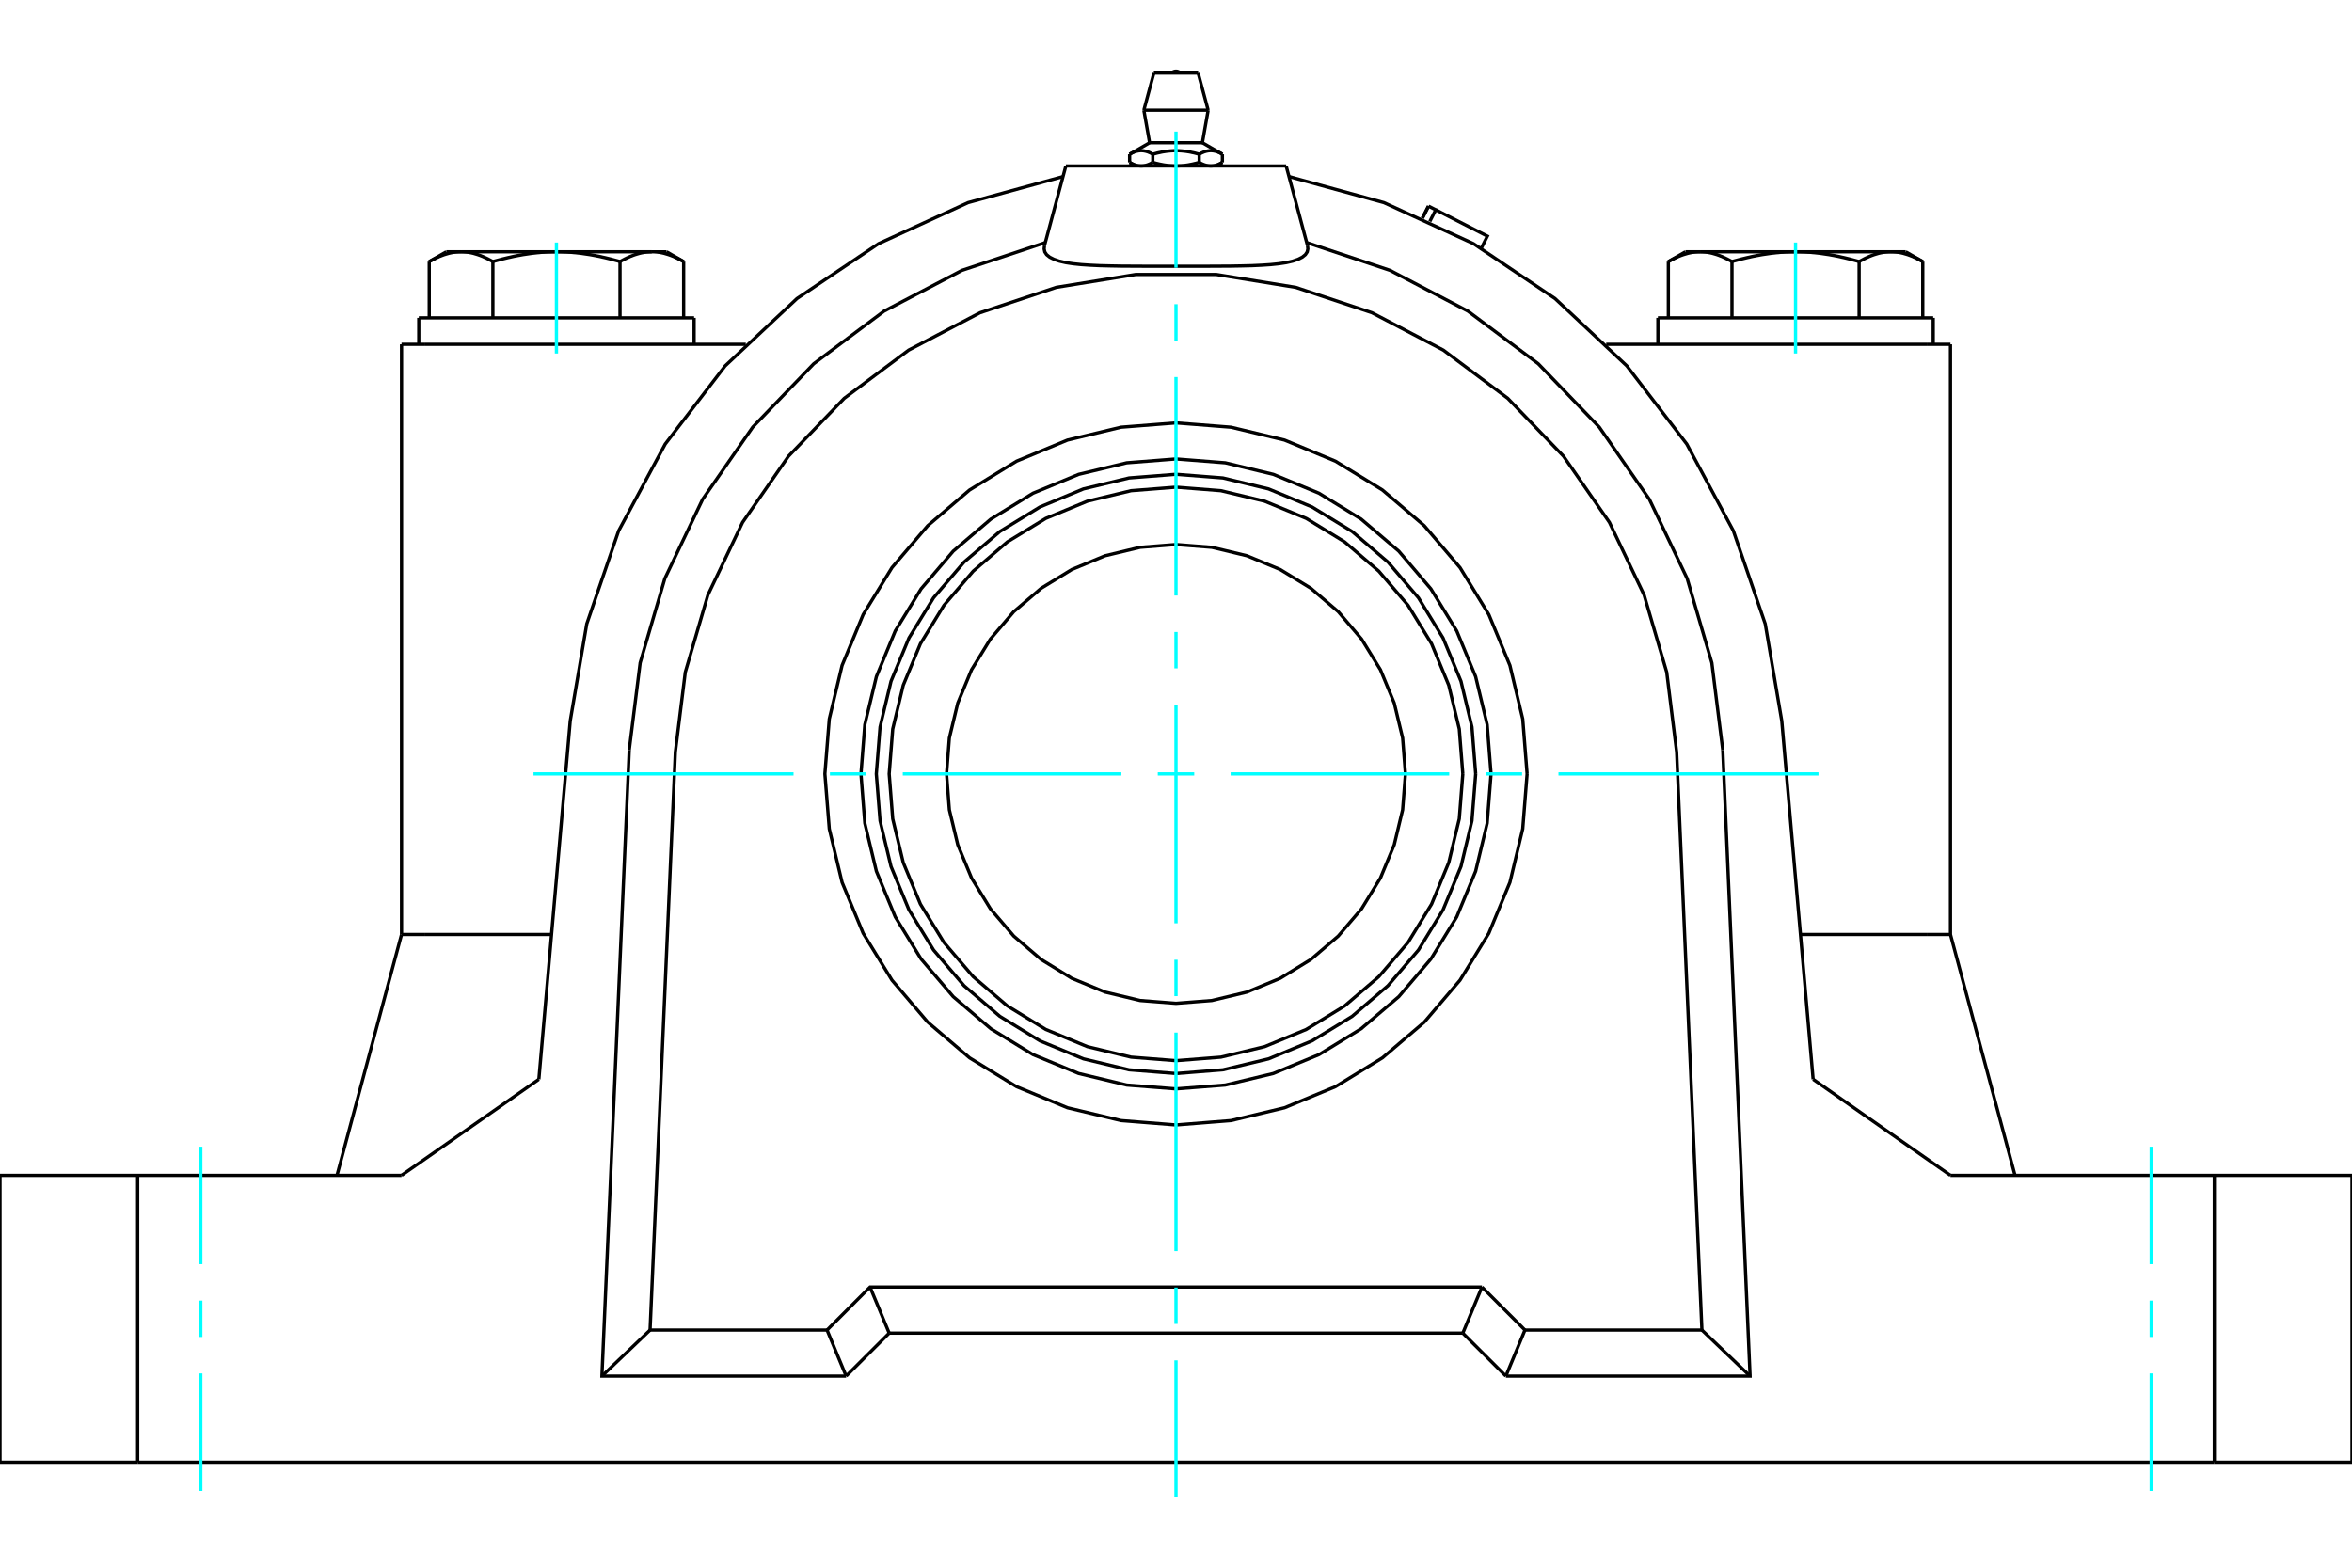 <?xml version="1.0" standalone="no"?>
<!DOCTYPE svg PUBLIC "-//W3C//DTD SVG 1.1//EN"
	"http://www.w3.org/Graphics/SVG/1.1/DTD/svg11.dtd">
<svg xmlns="http://www.w3.org/2000/svg" height="100%" width="100%" viewBox="0 0 36000 24000">
	<rect x="-1800" y="-1200" width="39600" height="26400" style="fill:#FFF"/>
	<g style="fill:none; fill-rule:evenodd" transform="matrix(1 0 0 1 0 0)">
		<g style="fill:none; stroke:#000; stroke-width:50; shape-rendering:geometricPrecision">
			<polyline points="23374,11848 23307,11007 23111,10187 22788,9408 22347,8689 21800,8048 21159,7501 20440,7060 19661,6737 18841,6540 18000,6474 17159,6540 16339,6737 15560,7060 14841,7501 14200,8048 13653,8689 13212,9408 12889,10187 12693,11007 12626,11848 12693,12689 12889,13508 13212,14288 13653,15006 14200,15648 14841,16195 15560,16636 16339,16959 17159,17155 18000,17222 18841,17155 19661,16959 20440,16636 21159,16195 21800,15648 22347,15006 22788,14288 23111,13508 23307,12689 23374,11848"/>
			<line x1="19686" y1="2541" x2="16314" y2="2541"/>
			<line x1="21772" y1="3339" x2="21865" y2="3156"/>
			<polyline points="21885,3390 21976,3212 21865,3156"/>
			<polyline points="22673,3799 22766,3615 21976,3212"/>
			<polyline points="21865,3156 21865,3156 21865,3156 21865,3156 21865,3156 21865,3156 21865,3156 21865,3156 21865,3156 21865,3156 21865,3156 21865,3156 21865,3156 21865,3156 21865,3156 21865,3156 21865,3156 21865,3156 21865,3156 21865,3156 21865,3156 21865,3156 21865,3156 21865,3156 21865,3156 21865,3156 21865,3156 21865,3156 21865,3156 21865,3156 21865,3156 21865,3156 21865,3156 21865,3156 21865,3156"/>
			<polyline points="26510,4005 26494,3996 26479,3988 26464,3980 26449,3972 26434,3964 26419,3957 26405,3950 26390,3943 26376,3937 26362,3930 26348,3924 26333,3919 26319,3913 26306,3908 26292,3903 26278,3898 26264,3894 26251,3890 26237,3886 26223,3882 26210,3878 26196,3875 26183,3872 26170,3869 26156,3867 26143,3864 26130,3862 26116,3861 26103,3859 26090,3858 26076,3857 26063,3856 26050,3855 26036,3855 26023,3855"/>
			<polyline points="27483,3855 27456,3855 27429,3855 27403,3856 27376,3857 27349,3858 27323,3859 27296,3861 27270,3862 27243,3864 27216,3867 27189,3869 27163,3872 27136,3875 27109,3878 27082,3882 27055,3886 27028,3890 27000,3894 26973,3898 26945,3903 26918,3908 26890,3913 26862,3919 26834,3924 26805,3930 26777,3937 26748,3943 26719,3950 26690,3957 26661,3964 26631,3972 26601,3980 26571,3988 26540,3996 26510,4005"/>
			<line x1="26023" y1="3855" x2="27483" y2="3855"/>
			<polyline points="28943,3855 28930,3855 28916,3855 28903,3856 28890,3857 28876,3858 28863,3859 28850,3861 28836,3862 28823,3864 28810,3867 28796,3869 28783,3872 28769,3875 28756,3878 28742,3882 28729,3886 28715,3890 28702,3894 28688,3898 28674,3903 28660,3908 28646,3913 28632,3919 28618,3924 28604,3930 28590,3937 28576,3943 28561,3950 28546,3957 28532,3964 28517,3972 28502,3980 28487,3988 28472,3996 28456,4005"/>
			<line x1="27483" y1="3855" x2="28943" y2="3855"/>
			<polyline points="28456,4005 28425,3996 28395,3988 28365,3980 28335,3972 28305,3964 28276,3957 28247,3950 28218,3943 28189,3937 28160,3930 28132,3924 28104,3919 28076,3913 28048,3908 28020,3903 27993,3898 27965,3894 27938,3890 27911,3886 27884,3882 27857,3878 27830,3875 27803,3872 27776,3869 27750,3867 27723,3864 27696,3862 27670,3861 27643,3859 27616,3858 27590,3857 27563,3856 27536,3855 27510,3855 27483,3855"/>
			<polyline points="26023,3855 26010,3855 25996,3855 25983,3856 25970,3857 25956,3858 25943,3859 25930,3861 25916,3862 25903,3864 25890,3867 25876,3869 25863,3872 25849,3875 25836,3878 25822,3882 25809,3886 25795,3890 25782,3894 25768,3898 25754,3903 25740,3908 25726,3913 25712,3919 25698,3924 25684,3930 25670,3937 25656,3943 25641,3950 25627,3957 25612,3964 25597,3972 25582,3980 25567,3988 25552,3996 25536,4005"/>
			<line x1="25797" y1="3855" x2="26023" y2="3855"/>
			<line x1="28943" y1="3855" x2="29169" y2="3855"/>
			<polyline points="29430,4005 29414,3996 29399,3988 29384,3980 29369,3972 29354,3964 29339,3957 29325,3950 29310,3943 29296,3937 29282,3930 29267,3924 29253,3919 29239,3913 29225,3908 29212,3903 29198,3898 29184,3894 29171,3890 29157,3886 29143,3882 29130,3878 29116,3875 29103,3872 29090,3869 29076,3867 29063,3864 29050,3862 29036,3861 29023,3859 29010,3858 28996,3857 28983,3856 28970,3855 28956,3855 28943,3855"/>
			<line x1="29430" y1="4866" x2="29430" y2="4005"/>
			<line x1="28456" y1="4866" x2="28456" y2="4005"/>
			<line x1="26510" y1="4866" x2="26510" y2="4005"/>
			<polyline points="10464,4005 10448,3996 10433,3988 10418,3980 10403,3972 10388,3964 10373,3957 10359,3950 10344,3943 10330,3937 10316,3930 10302,3924 10288,3919 10274,3913 10260,3908 10246,3903 10232,3898 10218,3894 10205,3890 10191,3886 10178,3882 10164,3878 10151,3875 10137,3872 10124,3869 10110,3867 10097,3864 10084,3862 10070,3861 10057,3859 10044,3858 10030,3857 10017,3856 10004,3855 9990,3855 9977,3855 10203,3855"/>
			<polyline points="9490,4005 9460,3996 9429,3988 9399,3980 9369,3972 9339,3964 9310,3957 9281,3950 9252,3943 9223,3937 9195,3930 9166,3924 9138,3919 9110,3913 9082,3908 9055,3903 9027,3898 9000,3894 8972,3890 8945,3886 8918,3882 8891,3878 8864,3875 8837,3872 8811,3869 8784,3867 8757,3864 8730,3862 8704,3861 8677,3859 8651,3858 8624,3857 8597,3856 8571,3855 8544,3855 8517,3855"/>
			<polyline points="9977,3855 9964,3855 9950,3855 9937,3856 9924,3857 9910,3858 9897,3859 9884,3861 9870,3862 9857,3864 9844,3867 9830,3869 9817,3872 9804,3875 9790,3878 9777,3882 9763,3886 9749,3890 9736,3894 9722,3898 9708,3903 9694,3908 9681,3913 9667,3919 9652,3924 9638,3930 9624,3937 9610,3943 9595,3950 9581,3957 9566,3964 9551,3972 9536,3980 9521,3988 9506,3996 9490,4005"/>
			<line x1="8517" y1="3855" x2="9977" y2="3855"/>
			<polyline points="7057,3855 7044,3855 7030,3855 7017,3856 7004,3857 6990,3858 6977,3859 6964,3861 6950,3862 6937,3864 6924,3867 6910,3869 6897,3872 6884,3875 6870,3878 6857,3882 6843,3886 6829,3890 6816,3894 6802,3898 6788,3903 6775,3908 6761,3913 6747,3919 6733,3924 6718,3930 6704,3937 6690,3943 6675,3950 6661,3957 6646,3964 6631,3972 6616,3980 6601,3988 6586,3996 6570,4005"/>
			<line x1="6831" y1="3855" x2="7057" y2="3855"/>
			<polyline points="8517,3855 8490,3855 8464,3855 8437,3856 8410,3857 8384,3858 8357,3859 8330,3861 8304,3862 8277,3864 8250,3867 8224,3869 8197,3872 8170,3875 8143,3878 8116,3882 8089,3886 8062,3890 8035,3894 8007,3898 7980,3903 7952,3908 7924,3913 7896,3919 7868,3924 7840,3930 7811,3937 7782,3943 7753,3950 7724,3957 7695,3964 7665,3972 7635,3980 7605,3988 7575,3996 7544,4005"/>
			<line x1="7057" y1="3855" x2="8517" y2="3855"/>
			<polyline points="7544,4005 7528,3996 7513,3988 7498,3980 7483,3972 7468,3964 7454,3957 7439,3950 7424,3943 7410,3937 7396,3930 7382,3924 7368,3919 7354,3913 7340,3908 7326,3903 7312,3898 7298,3894 7285,3890 7271,3886 7258,3882 7244,3878 7231,3875 7217,3872 7204,3869 7190,3867 7177,3864 7164,3862 7150,3861 7137,3859 7124,3858 7110,3857 7097,3856 7084,3855 7070,3855 7057,3855"/>
			<line x1="6570" y1="4866" x2="6570" y2="4005"/>
			<line x1="7544" y1="4866" x2="7544" y2="4005"/>
			<line x1="25536" y1="4866" x2="25536" y2="4005"/>
			<line x1="9490" y1="4866" x2="9490" y2="4005"/>
			<line x1="10464" y1="4866" x2="10464" y2="4005"/>
			<line x1="25376" y1="4866" x2="29590" y2="4866"/>
			<line x1="6410" y1="4866" x2="10624" y2="4866"/>
			<polyline points="0,17994 2107,17994 6146,17994"/>
			<polyline points="29854,17994 33893,17994 36000,17994"/>
			<line x1="27752" y1="16523" x2="29854" y2="17994"/>
			<line x1="6146" y1="17994" x2="8248" y2="16523"/>
			<line x1="6146" y1="14306" x2="6495" y2="14306"/>
			<line x1="6146" y1="14306" x2="5158" y2="17994"/>
			<line x1="6495" y1="14306" x2="8442" y2="14306"/>
			<line x1="8728" y1="11037" x2="8248" y2="16523"/>
			<polyline points="26369,11483 26787,21067 23049,21067"/>
			<line x1="22390" y1="20409" x2="23049" y2="21067"/>
			<line x1="13610" y1="20409" x2="22390" y2="20409"/>
			<line x1="12951" y1="21067" x2="13610" y2="20409"/>
			<polyline points="12951,21067 9213,21067 9631,11483"/>
			<polyline points="16000,3714 14724,4139 13532,4763 12455,5569 11522,6538 10755,7643 10176,8857 9798,10148 9631,11483"/>
			<polyline points="16271,2703 14818,3102 13448,3730 12198,4571 11099,5602 10182,6798 9469,8126 8981,9551 8728,11037"/>
			<line x1="2107" y1="17994" x2="2107" y2="22385"/>
			<line x1="33893" y1="22385" x2="2107" y2="22385"/>
			<line x1="33893" y1="22385" x2="33893" y2="17994"/>
			<polyline points="27752,16523 27272,11037 27019,9551 26531,8126 25818,6798 24901,5602 23802,4571 22552,3730 21182,3102 19729,2703"/>
			<polyline points="26369,11483 26202,10148 25824,8857 25245,7643 24478,6538 23545,5569 22468,4763 21276,4139 20000,3714"/>
			<polyline points="20013,3760 20018,3811 20008,3857 19980,3899 19933,3937 19868,3970 19786,3998 19686,4021 19573,4038 19447,4051 19312,4060 19163,4067 19001,4071 18829,4074 18649,4075 18464,4076 18277,4076 18091,4076 17909,4076 17723,4076 17536,4076 17351,4075 17171,4074 16999,4071 16837,4067 16688,4060 16553,4051 16427,4038 16314,4021 16214,3998 16132,3970 16067,3937 16020,3899 15992,3857 15982,3811 15987,3760"/>
			<line x1="19686" y1="2541" x2="20013" y2="3760"/>
			<line x1="16314" y1="2541" x2="15987" y2="3760"/>
			<line x1="23341" y1="20362" x2="23049" y2="21067"/>
			<line x1="22683" y1="19703" x2="23341" y2="20362"/>
			<line x1="22390" y1="20409" x2="22683" y2="19703"/>
			<line x1="12951" y1="21067" x2="12659" y2="20362"/>
			<line x1="13610" y1="20409" x2="13317" y2="19703"/>
			<polyline points="12659,20362 13317,19703 22683,19703"/>
			<line x1="26050" y1="20362" x2="23341" y2="20362"/>
			<line x1="25663" y1="11513" x2="26050" y2="20362"/>
			<polyline points="25663,11513 25511,10291 25165,9109 24634,7997 23932,6985 23078,6098 22092,5360 21000,4788 19832,4399 18616,4202 17384,4202 16168,4399 15000,4788 13908,5360 12922,6098 12068,6985 11366,7997 10835,9109 10489,10291 10337,11513"/>
			<line x1="9950" y1="20362" x2="10337" y2="11513"/>
			<line x1="12659" y1="20362" x2="9950" y2="20362"/>
			<line x1="26787" y1="21067" x2="26050" y2="20362"/>
			<line x1="9213" y1="21067" x2="9950" y2="20362"/>
			<line x1="29505" y1="5271" x2="24585" y2="5271"/>
			<line x1="29854" y1="5271" x2="29505" y2="5271"/>
			<line x1="6495" y1="5271" x2="6146" y2="5271"/>
			<line x1="11415" y1="5271" x2="6495" y2="5271"/>
			<line x1="36000" y1="22385" x2="33893" y2="22385"/>
			<line x1="2107" y1="22385" x2="0" y2="22385"/>
			<line x1="27558" y1="14306" x2="29505" y2="14306"/>
			<line x1="0" y1="22385" x2="0" y2="17994"/>
			<line x1="36000" y1="17994" x2="36000" y2="22385"/>
			<line x1="29854" y1="14306" x2="30842" y2="17994"/>
			<polyline points="29505,14306 29854,14306 29854,5271"/>
			<line x1="6146" y1="14306" x2="6146" y2="5271"/>
			<line x1="18710" y1="2362" x2="18710" y2="2486"/>
			<line x1="17596" y1="2185" x2="18404" y2="2185"/>
			<polyline points="17290,2362 17302,2355 17313,2349 17324,2343 17335,2338 17346,2334 17356,2329 17366,2325 17376,2322 17386,2319 17396,2316 17406,2314 17416,2312 17425,2310 17435,2309 17444,2308 17454,2307 17463,2307 17472,2307 17482,2307 17491,2308 17501,2309 17510,2310 17520,2312 17529,2314 17539,2316 17549,2319 17559,2322 17569,2325 17579,2329 17590,2334 17600,2338 17611,2343 17622,2349 17634,2355 17645,2362 17668,2355 17691,2349 17713,2343 17735,2338 17756,2334 17777,2329 17797,2325 17817,2322 17837,2319 17857,2316 17876,2314 17896,2312 17915,2310 17934,2309 17953,2308 17972,2307 17991,2307 18009,2307 18028,2307 18047,2308 18066,2309 18085,2310 18104,2312 18124,2314 18143,2316 18163,2319 18183,2322 18203,2325 18223,2329 18244,2334 18265,2338 18287,2343 18309,2349 18332,2355 18355,2362 18366,2355 18378,2349 18389,2343 18400,2338 18410,2334 18421,2329 18431,2325 18441,2322 18451,2319 18461,2316 18471,2314 18480,2312 18490,2310 18499,2309 18509,2308 18518,2307 18528,2307 18537,2307 18546,2307 18556,2308 18565,2309 18575,2310 18584,2312 18594,2314 18604,2316 18614,2319 18624,2322 18634,2325 18644,2329 18654,2334 18665,2338 18676,2343 18687,2349 18698,2355 18710,2362"/>
			<polyline points="18532,2541 18527,2541 18523,2540 18518,2540 18513,2540 18508,2539 18503,2539 18498,2538 18493,2538 18489,2537 18484,2536 18479,2535 18474,2534 18469,2533 18464,2532 18459,2531 18454,2529 18449,2528 18444,2526 18439,2525 18434,2523 18429,2521 18424,2519 18419,2517 18414,2515 18409,2513 18404,2511 18398,2508 18393,2506 18388,2503 18382,2501 18377,2498 18372,2495 18366,2492 18360,2489 18355,2486"/>
			<polyline points="18710,2486 18704,2489 18699,2492 18693,2495 18688,2498 18682,2501 18677,2503 18672,2506 18666,2508 18661,2511 18656,2513 18651,2515 18645,2517 18640,2519 18635,2521 18630,2523 18625,2525 18620,2526 18615,2528 18610,2529 18605,2531 18600,2532 18596,2533 18591,2534 18586,2535 18581,2536 18576,2537 18571,2538 18566,2538 18561,2539 18557,2539 18552,2540 18547,2540 18542,2540 18537,2541 18532,2541"/>
			<polyline points="18355,2362 18355,2486 18344,2489 18333,2492 18322,2495 18311,2498 18300,2501 18289,2503 18278,2506 18268,2508 18257,2511 18247,2513 18237,2515 18226,2517 18216,2519 18206,2521 18196,2523 18186,2525 18176,2526 18166,2528 18156,2529 18146,2531 18136,2532 18127,2533 18117,2534 18107,2535 18097,2536 18088,2537 18078,2538 18068,2538 18058,2539 18049,2539 18039,2540 18029,2540 18019,2540 18010,2541 18000,2541 17990,2541 17981,2540 17971,2540 17961,2540 17951,2539 17942,2539 17932,2538 17922,2538 17912,2537 17903,2536 17893,2535 17883,2534 17873,2533 17864,2532 17854,2531 17844,2529 17834,2528 17824,2526 17814,2525 17804,2523 17794,2521 17784,2519 17774,2517 17763,2515 17753,2513 17743,2511 17732,2508 17722,2506 17711,2503 17700,2501 17689,2498 17678,2495 17667,2492 17656,2489 17645,2486"/>
			<line x1="17645" y1="2362" x2="17645" y2="2486"/>
			<polyline points="17468,2541 17463,2541 17458,2540 17453,2540 17448,2540 17443,2539 17439,2539 17434,2538 17429,2538 17424,2537 17419,2536 17414,2535 17409,2534 17404,2533 17400,2532 17395,2531 17390,2529 17385,2528 17380,2526 17375,2525 17370,2523 17365,2521 17360,2519 17355,2517 17349,2515 17344,2513 17339,2511 17334,2508 17328,2506 17323,2503 17318,2501 17312,2498 17307,2495 17301,2492 17296,2489 17290,2486"/>
			<polyline points="17645,2486 17640,2489 17634,2492 17628,2495 17623,2498 17618,2501 17612,2503 17607,2506 17602,2508 17596,2511 17591,2513 17586,2515 17581,2517 17576,2519 17571,2521 17566,2523 17561,2525 17556,2526 17551,2528 17546,2529 17541,2531 17536,2532 17531,2533 17526,2534 17521,2535 17516,2536 17511,2537 17507,2538 17502,2538 17497,2539 17492,2539 17487,2540 17482,2540 17477,2540 17473,2541 17468,2541"/>
			<line x1="17290" y1="2362" x2="17290" y2="2486"/>
			<line x1="17508" y1="1687" x2="18492" y2="1687"/>
			<line x1="17661" y1="1118" x2="18339" y2="1118"/>
			<polyline points="21512,11848 21469,11298 21340,10763 21129,10253 20841,9784 20483,9364 20064,9006 19595,8719 19085,8508 18549,8379 18000,8336 17451,8379 16915,8508 16405,8719 15936,9006 15517,9364 15159,9784 14871,10253 14660,10763 14531,11298 14488,11848 14531,12397 14660,12933 14871,13442 15159,13912 15517,14331 15936,14689 16405,14977 16915,15188 17451,15317 18000,15360 18549,15317 19085,15188 19595,14977 20064,14689 20483,14331 20841,13912 21129,13442 21340,12933 21469,12397 21512,11848"/>
			<polyline points="22587,11848 22530,11130 22362,10430 22087,9766 21711,9152 21243,8604 20696,8137 20082,7761 19417,7485 18718,7317 18000,7261 17282,7317 16583,7485 15918,7761 15304,8137 14757,8604 14289,9152 13913,9766 13638,10430 13470,11130 13413,11848 13470,12565 13638,13265 13913,13930 14289,14544 14757,15091 15304,15559 15918,15935 16583,16210 17282,16378 18000,16435 18718,16378 19417,16210 20082,15935 20696,15559 21243,15091 21711,14544 22087,13930 22362,13265 22530,12565 22587,11848"/>
			<polyline points="22390,11848 22336,11161 22175,10491 21912,9855 21552,9267 21104,8744 20581,8296 19993,7936 19357,7673 18687,7512 18000,7458 17313,7512 16643,7673 16007,7936 15419,8296 14896,8744 14448,9267 14088,9855 13825,10491 13664,11161 13610,11848 13664,12535 13825,13205 14088,13841 14448,14428 14896,14952 15419,15400 16007,15760 16643,16023 17313,16184 18000,16238 18687,16184 19357,16023 19993,15760 20581,15400 21104,14952 21552,14428 21912,13841 22175,13205 22336,12535 22390,11848"/>
			<polyline points="22822,11848 22763,11094 22586,10358 22297,9659 21901,9014 21410,8438 20834,7947 20189,7551 19490,7262 18754,7085 18000,7026 17246,7085 16510,7262 15811,7551 15166,7947 14590,8438 14099,9014 13703,9659 13414,10358 13237,11094 13178,11848 13237,12602 13414,13338 13703,14037 14099,14682 14590,15258 15166,15749 15811,16145 16510,16434 17246,16611 18000,16670 18754,16611 19490,16434 20189,16145 20834,15749 21410,15258 21901,14682 22297,14037 22586,13338 22763,12602 22822,11848"/>
			<line x1="21865" y1="3156" x2="21772" y2="3339"/>
			<line x1="25797" y1="3855" x2="25536" y2="4005"/>
			<line x1="29430" y1="4005" x2="29169" y2="3855"/>
			<line x1="10464" y1="4005" x2="10203" y2="3855"/>
			<line x1="6831" y1="3855" x2="6570" y2="4005"/>
			<line x1="29590" y1="5271" x2="29590" y2="4866"/>
			<line x1="25376" y1="4866" x2="25376" y2="5271"/>
			<line x1="10624" y1="5271" x2="10624" y2="4866"/>
			<line x1="6410" y1="4866" x2="6410" y2="5271"/>
			<polyline points="18070,1118 18058,1108 18045,1100 18031,1094 18016,1090 18000,1089 17984,1090 17969,1094 17955,1100 17942,1108 17930,1118"/>
			<line x1="17596" y1="2185" x2="17290" y2="2362"/>
			<line x1="18710" y1="2362" x2="18404" y2="2185"/>
			<line x1="18615" y1="2541" x2="18710" y2="2486"/>
			<line x1="17290" y1="2486" x2="17385" y2="2541"/>
			<line x1="17508" y1="1687" x2="17596" y2="2185"/>
			<line x1="18404" y1="2185" x2="18492" y2="1687"/>
			<line x1="17661" y1="1118" x2="17508" y2="1687"/>
			<line x1="18492" y1="1687" x2="18339" y2="1118"/>
		</g>
		<g style="fill:none; stroke:#0FF; stroke-width:50; shape-rendering:geometricPrecision">
			<line x1="3073" y1="22824" x2="3073" y2="21026"/>
			<line x1="3073" y1="20468" x2="3073" y2="19911"/>
			<line x1="3073" y1="19353" x2="3073" y2="17555"/>
			<line x1="32927" y1="17555" x2="32927" y2="19353"/>
			<line x1="32927" y1="19911" x2="32927" y2="20468"/>
			<line x1="32927" y1="21026" x2="32927" y2="22824"/>
			<line x1="18000" y1="22911" x2="18000" y2="20826"/>
			<line x1="18000" y1="20268" x2="18000" y2="19711"/>
			<line x1="18000" y1="19153" x2="18000" y2="15808"/>
			<line x1="18000" y1="15250" x2="18000" y2="14693"/>
			<line x1="18000" y1="14135" x2="18000" y2="10790"/>
			<line x1="18000" y1="10232" x2="18000" y2="9675"/>
			<line x1="18000" y1="9117" x2="18000" y2="5772"/>
			<line x1="18000" y1="5214" x2="18000" y2="4657"/>
			<line x1="18000" y1="4099" x2="18000" y2="2014"/>
			<line x1="8166" y1="11848" x2="12146" y2="11848"/>
			<line x1="12703" y1="11848" x2="13261" y2="11848"/>
			<line x1="13818" y1="11848" x2="17164" y2="11848"/>
			<line x1="17721" y1="11848" x2="18279" y2="11848"/>
			<line x1="18836" y1="11848" x2="22182" y2="11848"/>
			<line x1="22739" y1="11848" x2="23297" y2="11848"/>
			<line x1="23854" y1="11848" x2="27834" y2="11848"/>
			<line x1="8517" y1="5412" x2="8517" y2="3713"/>
			<line x1="27483" y1="3713" x2="27483" y2="5412"/>
		</g>
	</g>
</svg>
